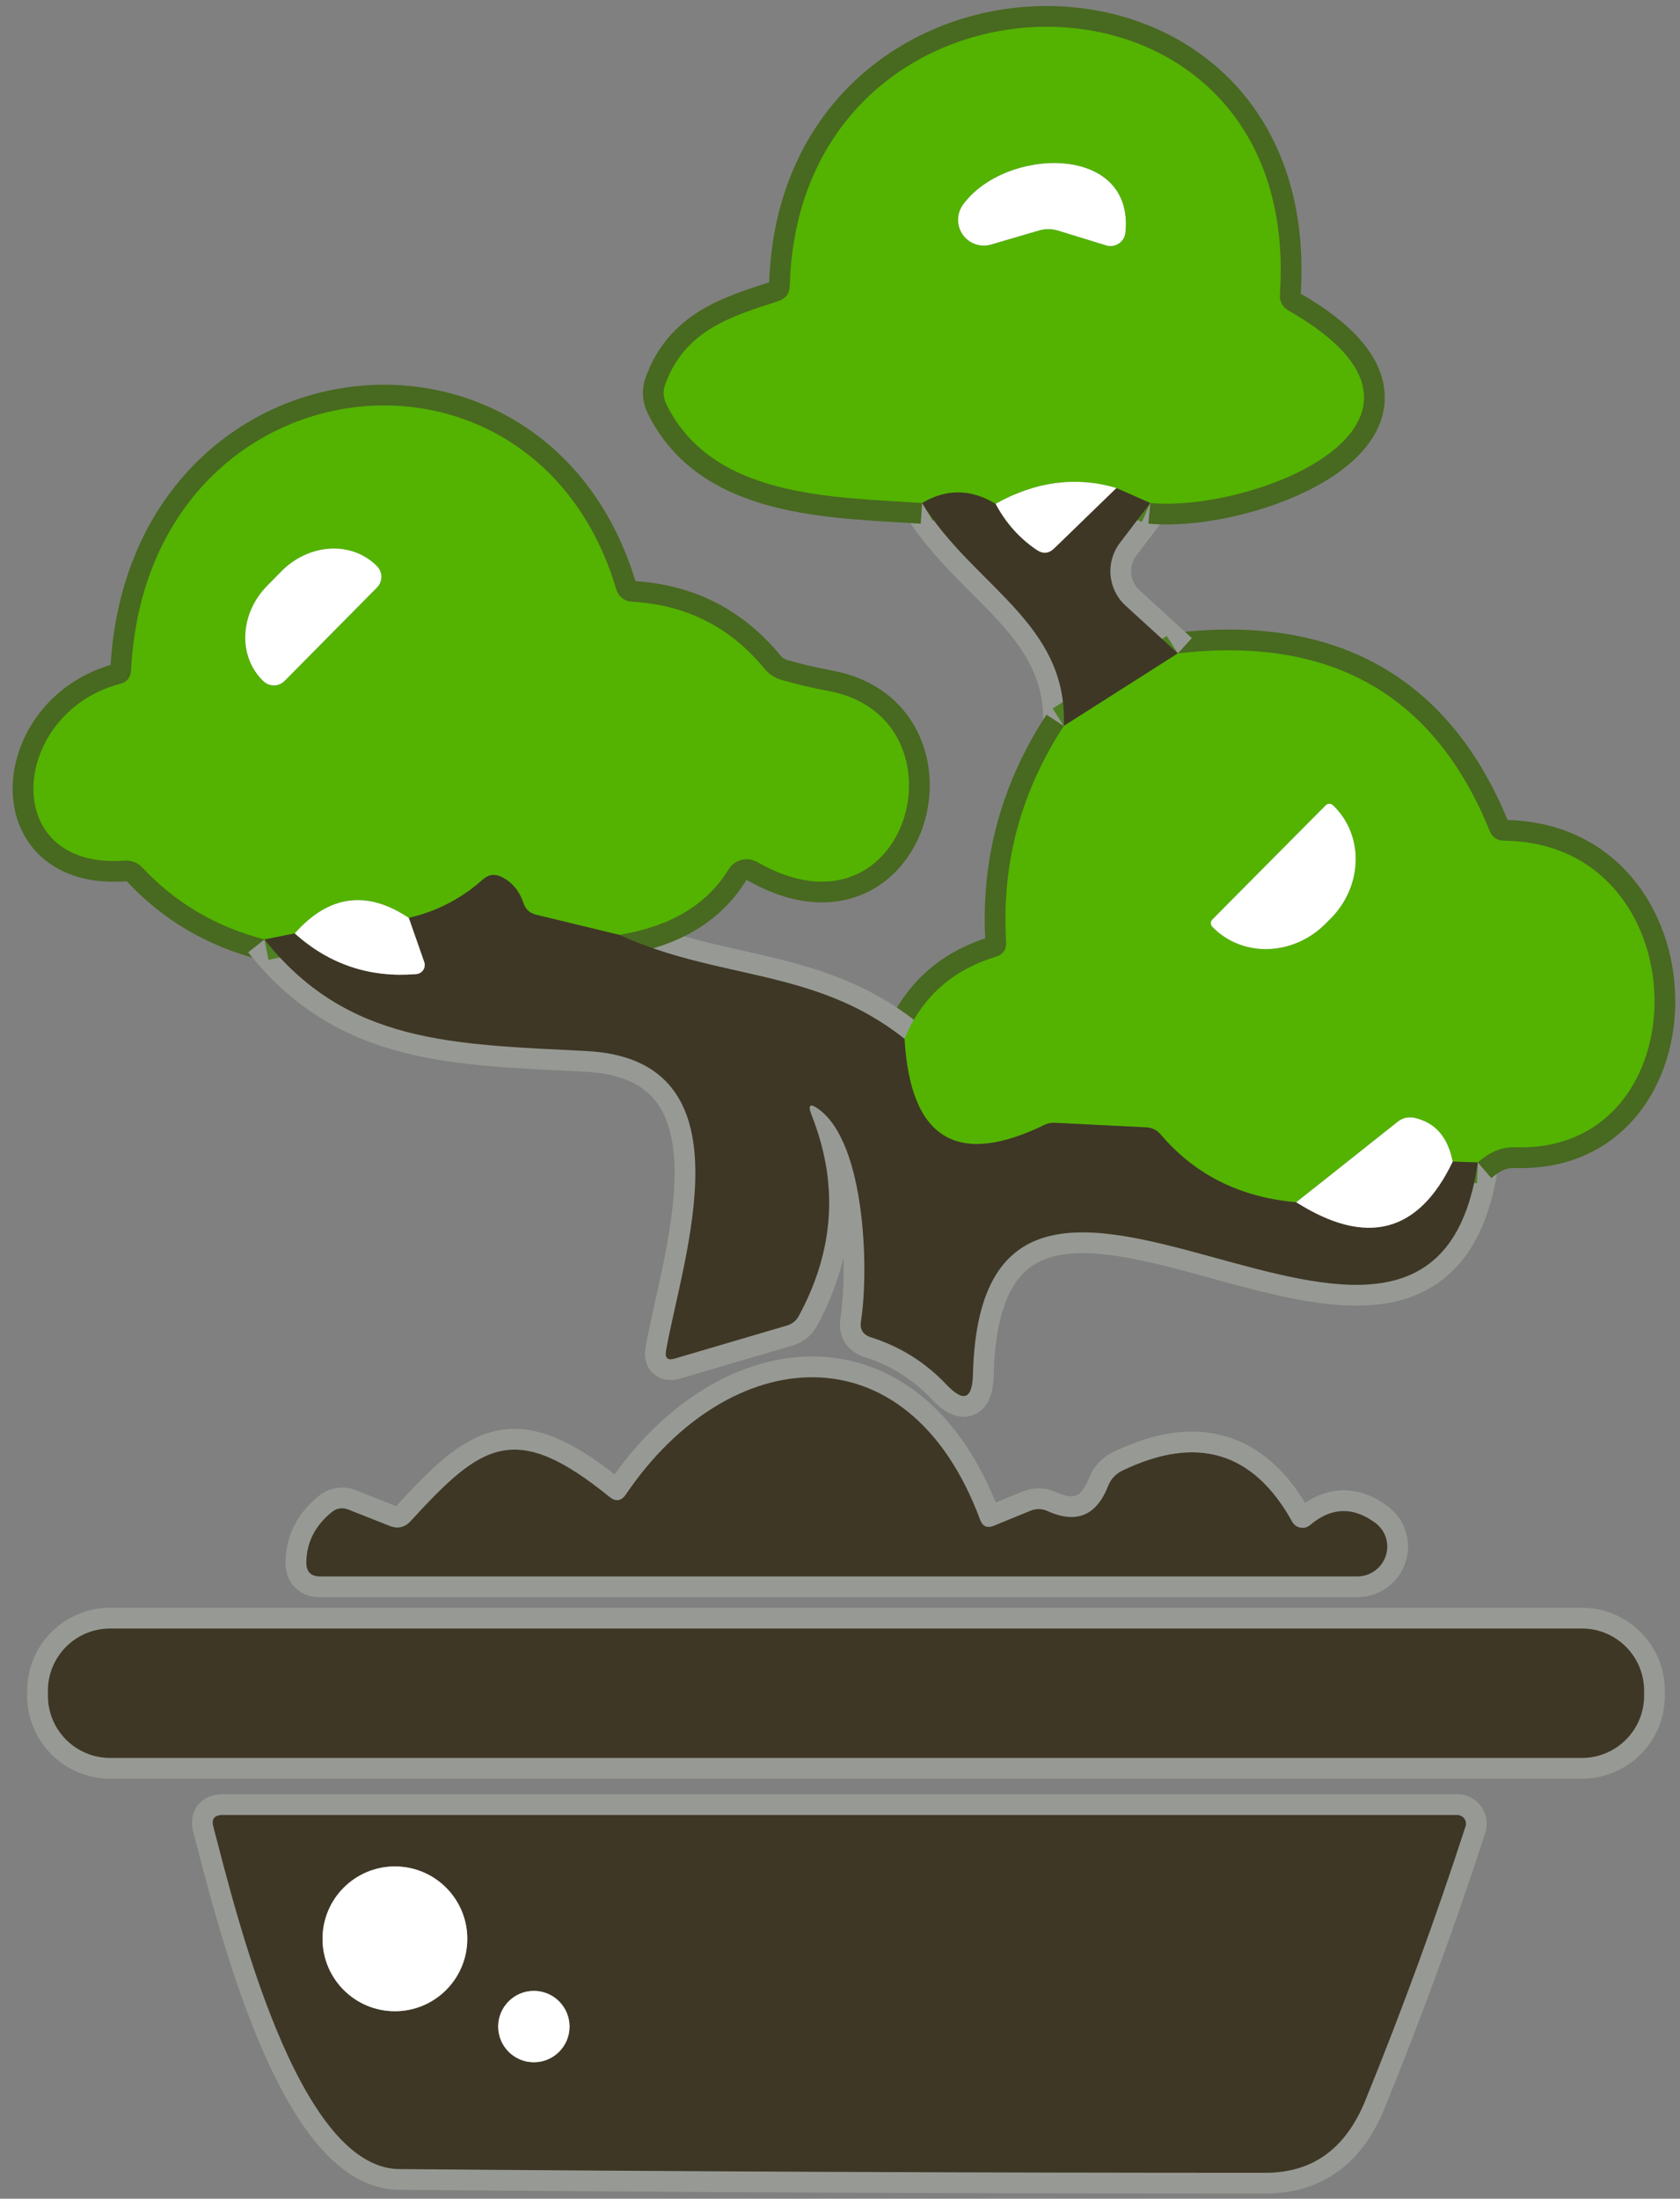 <?xml version="1.0" encoding="UTF-8"?> <svg xmlns="http://www.w3.org/2000/svg" width="81" height="106" viewBox="0 0 81 106" fill="none"><rect x="0" y="0" width="81" height="106" fill="#808080" stroke="none"/> <path d="M44.46 24.25C46.89 28.23 51.5 30.01 51.29 35" stroke="#979A94" stroke-width="2"></path> <path d="M51.29 35C49.21 38.187 48.283 41.653 48.51 45.4C48.53 45.78 48.36 46.023 48 46.13C45.9 46.77 44.437 48.087 43.61 50.08" stroke="#486920" stroke-width="2"></path> <path d="M43.61 50.08C39.32 46.66 34.66 47.26 29.86 45.07" stroke="#979A94" stroke-width="2"></path> <path d="M29.86 45.07C32.333 44.663 34.09 43.61 35.13 41.91C35.268 41.684 35.489 41.522 35.747 41.457C36.004 41.392 36.278 41.428 36.51 41.56C43.86 45.78 46.83 34.58 39.94 33.31C39.213 33.176 38.46 33 37.68 32.78C37.361 32.688 37.075 32.5 36.86 32.24C35.22 30.24 33.1 29.163 30.5 29.01C30.087 28.983 29.82 28.77 29.7 28.37C25.69 14.97 7.08 17.27 6.32 32.31C6.3 32.663 6.12 32.883 5.78 32.97C0.49 34.37 -0.12 41.94 6 41.49C6.162 41.477 6.325 41.502 6.476 41.56C6.627 41.619 6.761 41.712 6.87 41.83C8.457 43.53 10.417 44.683 12.75 45.29" stroke="#486920" stroke-width="2"></path> <path d="M12.75 45.29C16.75 50.34 21.87 50.34 28.27 50.67C36.36 51.08 32.91 60.57 32.11 65.13C32.05 65.47 32.187 65.593 32.52 65.5L37.92 63.91C38.187 63.837 38.387 63.677 38.52 63.43C40.233 60.263 40.437 57.04 39.13 53.76C38.937 53.26 39.053 53.167 39.48 53.48C41.73 55.12 41.9 61.24 41.51 63.7C41.45 64.093 41.61 64.35 41.99 64.47C43.41 64.923 44.623 65.683 45.63 66.75C46.457 67.623 46.883 67.46 46.91 66.26C47.34 48.99 69.01 71.81 71.25 56.04" stroke="#979A94" stroke-width="2"></path> <path d="M71.25 56.04C71.77 55.59 72.32 55.29 73.07 55.31C82.16 55.6 82.03 40.63 72.52 40.53C72.18 40.523 71.947 40.363 71.82 40.05C69.167 33.49 64.157 30.64 56.79 31.5" stroke="#486920" stroke-width="2"></path> <path d="M56.79 31.5L54.26 29.19C53.849 28.811 53.594 28.293 53.544 27.737C53.495 27.181 53.653 26.626 53.99 26.18L55.46 24.25" stroke="#979A94" stroke-width="2"></path> <path d="M55.46 24.25C60.56 24.72 71.42 20.29 62.14 14.98C61.833 14.807 61.69 14.543 61.71 14.19C62.88 -3.08 38.53 -2.8 38.08 13.77C38.067 14.15 37.88 14.4 37.52 14.52C35.29 15.24 33.01 15.91 32.07 18.54C31.957 18.853 31.973 19.163 32.12 19.47C34.33 24.01 40.13 23.96 44.46 24.25" stroke="#486920" stroke-width="2"></path> <path d="M55.46 24.25L53.83 23.53" stroke="#4F8023" stroke-width="2"></path> <path d="M53.83 23.53C51.89 22.95 49.947 23.203 48 24.29" stroke="#486920" stroke-width="2"></path> <path d="M48 24.29C46.813 23.57 45.633 23.557 44.46 24.25" stroke="#4F8023" stroke-width="2"></path> <path d="M53.83 23.53L50.83 26.44C50.57 26.693 50.29 26.72 49.99 26.52C49.15 25.953 48.487 25.21 48 24.29" stroke="#979A94" stroke-width="2"></path> <path d="M56.79 31.5L51.29 35" stroke="#4F8023" stroke-width="2"></path> <path d="M71.25 56.04L70.04 56" stroke="#4F8023" stroke-width="2"></path> <path d="M70.04 56C69.813 54.833 69.213 54.133 68.24 53.9C67.913 53.82 67.62 53.887 67.36 54.1L62.5 57.96" stroke="#486920" stroke-width="2"></path> <path d="M62.5 57.96C59.787 57.727 57.603 56.633 55.95 54.68C55.868 54.583 55.765 54.503 55.648 54.446C55.531 54.389 55.402 54.357 55.27 54.35L50.85 54.13C50.683 54.123 50.527 54.153 50.38 54.22C46.147 56.293 43.89 54.913 43.61 50.08" stroke="#4F8023" stroke-width="2"></path> <path d="M62.5 57.96C65.88 60.1 68.393 59.447 70.04 56" stroke="#979A94" stroke-width="2"></path> <path d="M14.21 45C15.877 46.493 17.83 47.147 20.07 46.96C20.138 46.955 20.203 46.934 20.262 46.899C20.32 46.864 20.37 46.817 20.407 46.76C20.444 46.702 20.467 46.637 20.474 46.57C20.482 46.502 20.473 46.434 20.45 46.37L19.71 44.25" stroke="#979A94" stroke-width="2"></path> <path d="M29.86 45.07L25.85 44.1C25.543 44.026 25.34 43.84 25.24 43.54C25.04 42.953 24.69 42.533 24.19 42.28C23.857 42.113 23.55 42.157 23.27 42.41C22.237 43.33 21.05 43.943 19.71 44.25" stroke="#4F8023" stroke-width="2"></path> <path d="M19.71 44.25C17.683 42.897 15.85 43.147 14.21 45" stroke="#486920" stroke-width="2"></path> <path d="M14.21 45L12.75 45.29" stroke="#4F8023" stroke-width="2"></path> <path d="M47.25 73.25C43.76 63.89 35.13 64.74 30.18 72.04C29.953 72.374 29.687 72.413 29.38 72.16C24.8 68.44 23.21 69.61 19.8 73.33C19.513 73.644 19.173 73.72 18.78 73.56L16.78 72.77C16.656 72.719 16.52 72.702 16.386 72.721C16.253 72.74 16.126 72.795 16.02 72.88C15.2 73.534 14.783 74.347 14.77 75.32C14.763 75.773 14.987 76 15.44 76H65.45C65.753 75.998 66.047 75.901 66.292 75.722C66.537 75.544 66.72 75.293 66.814 75.006C66.908 74.719 66.909 74.41 66.817 74.124C66.725 73.837 66.544 73.588 66.3 73.41C65.227 72.624 64.183 72.66 63.17 73.52C63.105 73.575 63.03 73.615 62.948 73.637C62.866 73.659 62.78 73.662 62.697 73.647C62.614 73.632 62.535 73.598 62.466 73.549C62.397 73.499 62.341 73.434 62.3 73.36C60.433 69.987 57.703 69.167 54.11 70.9C53.79 71.06 53.563 71.303 53.43 71.63C52.87 73.07 51.897 73.477 50.51 72.85C50.384 72.79 50.246 72.757 50.105 72.754C49.964 72.75 49.822 72.776 49.69 72.83L47.93 73.55C47.597 73.69 47.37 73.59 47.25 73.25Z" stroke="#979A94" stroke-width="2"></path> <path d="M79.27 81.51C79.27 80.714 78.954 79.951 78.391 79.388C77.829 78.826 77.066 78.51 76.27 78.51H5.31C4.514 78.51 3.751 78.826 3.189 79.388C2.626 79.951 2.31 80.714 2.31 81.51V81.75C2.31 82.545 2.626 83.308 3.189 83.871C3.751 84.434 4.514 84.75 5.31 84.75H76.27C77.066 84.75 77.829 84.434 78.391 83.871C78.954 83.308 79.27 82.545 79.27 81.75V81.51Z" stroke="#979A94" stroke-width="2"></path> <path d="M10.29 88.08C11.34 92.05 14.3 104.53 19.25 104.57C33.163 104.69 47.08 104.75 61 104.75C63.36 104.75 64.91 103.52 65.83 101.26C67.617 96.867 69.227 92.463 70.66 88.05C70.681 87.987 70.686 87.92 70.675 87.854C70.665 87.789 70.639 87.727 70.6 87.673C70.561 87.619 70.51 87.576 70.451 87.546C70.392 87.516 70.326 87.5 70.26 87.5H10.74C10.333 87.5 10.183 87.693 10.29 88.08Z" stroke="#979A94" stroke-width="2"></path> <path d="M47.78 11.79L50.1 11.11C50.394 11.025 50.703 11.025 50.99 11.11L53.33 11.83C53.432 11.861 53.539 11.87 53.644 11.855C53.749 11.841 53.85 11.803 53.939 11.744C54.028 11.686 54.103 11.609 54.158 11.518C54.214 11.427 54.249 11.325 54.26 11.22C54.71 6.9 48.45 7.08 46.43 9.87C46.278 10.079 46.195 10.331 46.193 10.589C46.191 10.848 46.27 11.101 46.418 11.313C46.567 11.524 46.778 11.684 47.023 11.77C47.267 11.855 47.532 11.862 47.78 11.79Z" stroke="#486920" stroke-width="2"></path> <path d="M13.72 32.83L18.18 28.32C18.315 28.182 18.39 27.996 18.388 27.803C18.386 27.61 18.308 27.426 18.17 27.29L18.14 27.26C17.855 26.978 17.512 26.762 17.128 26.623C16.745 26.483 16.33 26.425 15.907 26.45C15.483 26.475 15.06 26.583 14.661 26.769C14.261 26.954 13.894 27.213 13.58 27.53L12.88 28.24C12.247 28.881 11.868 29.722 11.827 30.577C11.785 31.432 12.085 32.232 12.66 32.8L12.69 32.83C12.827 32.966 13.012 33.043 13.205 33.043C13.398 33.043 13.583 32.966 13.72 32.83Z" stroke="#486920" stroke-width="2"></path> <path d="M63.92 38.82L58.45 44.33C58.404 44.377 58.379 44.44 58.379 44.505C58.379 44.57 58.404 44.633 58.45 44.68L58.51 44.74C59.205 45.428 60.165 45.792 61.177 45.753C62.19 45.714 63.173 45.274 63.91 44.53L64.16 44.28C64.898 43.538 65.33 42.552 65.362 41.539C65.394 40.527 65.023 39.57 64.33 38.88L64.27 38.82C64.223 38.774 64.16 38.748 64.095 38.748C64.03 38.748 63.967 38.774 63.92 38.82Z" stroke="#486920" stroke-width="2"></path> <path d="M22.53 93.47C22.53 92.544 22.162 91.657 21.508 91.002C20.853 90.348 19.966 89.98 19.04 89.98C18.114 89.98 17.227 90.348 16.572 91.002C15.918 91.657 15.55 92.544 15.55 93.47C15.55 94.396 15.918 95.283 16.572 95.938C17.227 96.592 18.114 96.96 19.04 96.96C19.966 96.96 20.853 96.592 21.508 95.938C22.162 95.283 22.53 94.396 22.53 93.47Z" stroke="#979A94" stroke-width="2"></path> <path d="M27.46 97.7C27.46 97.244 27.279 96.806 26.956 96.484C26.634 96.161 26.196 95.98 25.74 95.98C25.284 95.98 24.846 96.161 24.524 96.484C24.201 96.806 24.02 97.244 24.02 97.7C24.02 97.926 24.064 98.15 24.151 98.358C24.237 98.567 24.364 98.757 24.524 98.916C24.683 99.076 24.873 99.203 25.082 99.289C25.291 99.376 25.514 99.42 25.74 99.42C25.966 99.42 26.19 99.376 26.398 99.289C26.607 99.203 26.797 99.076 26.956 98.916C27.116 98.757 27.243 98.567 27.329 98.358C27.416 98.15 27.46 97.926 27.46 97.7Z" stroke="#979A94" stroke-width="2"></path> <path d="M55.46 24.25L53.83 23.53C51.89 22.95 49.947 23.203 48 24.29C46.813 23.57 45.633 23.557 44.46 24.25C40.13 23.96 34.33 24.01 32.12 19.47C31.973 19.163 31.957 18.853 32.07 18.54C33.01 15.91 35.29 15.24 37.52 14.52C37.88 14.4 38.067 14.15 38.08 13.77C38.53 -2.8 62.88 -3.08 61.71 14.19C61.69 14.543 61.833 14.807 62.14 14.98C71.42 20.29 60.56 24.72 55.46 24.25ZM47.78 11.79L50.1 11.11C50.394 11.025 50.703 11.025 50.99 11.11L53.33 11.83C53.431 11.862 53.539 11.87 53.644 11.856C53.749 11.841 53.85 11.803 53.939 11.745C54.028 11.686 54.103 11.609 54.158 11.518C54.214 11.428 54.249 11.326 54.26 11.22C54.71 6.9 48.45 7.08 46.43 9.87C46.278 10.079 46.195 10.331 46.193 10.59C46.191 10.848 46.269 11.101 46.418 11.313C46.567 11.525 46.778 11.684 47.023 11.77C47.267 11.856 47.532 11.863 47.78 11.79Z" fill="#53B300"></path> <path d="M47.78 11.79C47.532 11.862 47.267 11.855 47.023 11.77C46.778 11.684 46.567 11.524 46.418 11.313C46.27 11.101 46.191 10.848 46.193 10.589C46.195 10.331 46.278 10.079 46.43 9.87C48.45 7.08 54.71 6.9 54.26 11.22C54.249 11.325 54.214 11.427 54.158 11.518C54.103 11.609 54.028 11.686 53.939 11.744C53.85 11.803 53.749 11.841 53.644 11.855C53.539 11.87 53.432 11.861 53.33 11.83L50.99 11.11C50.703 11.025 50.394 11.025 50.1 11.11L47.78 11.79Z" fill="white"></path> <path d="M29.86 45.07L25.85 44.1C25.543 44.026 25.34 43.84 25.24 43.54C25.04 42.953 24.69 42.533 24.19 42.28C23.857 42.113 23.55 42.156 23.27 42.41C22.237 43.33 21.05 43.943 19.71 44.25C17.683 42.896 15.85 43.146 14.21 45L12.75 45.29C10.417 44.683 8.457 43.53 6.87 41.83C6.761 41.712 6.627 41.619 6.476 41.56C6.325 41.502 6.162 41.477 6 41.49C-0.12 41.94 0.49 34.37 5.78 32.97C6.12 32.883 6.3 32.663 6.32 32.31C7.08 17.27 25.69 14.97 29.7 28.37C29.82 28.77 30.087 28.983 30.5 29.01C33.1 29.163 35.22 30.24 36.86 32.24C37.075 32.5 37.361 32.688 37.68 32.78C38.46 33 39.213 33.176 39.94 33.31C46.83 34.58 43.86 45.78 36.51 41.56C36.278 41.428 36.004 41.392 35.747 41.457C35.489 41.522 35.268 41.684 35.13 41.91C34.09 43.61 32.333 44.663 29.86 45.07ZM13.72 32.83L18.18 28.32C18.315 28.182 18.39 27.996 18.388 27.803C18.386 27.61 18.308 27.425 18.17 27.29L18.14 27.26C17.855 26.978 17.512 26.761 17.128 26.622C16.745 26.483 16.33 26.424 15.907 26.45C15.483 26.475 15.06 26.583 14.661 26.768C14.261 26.954 13.894 27.212 13.58 27.53L12.88 28.24C12.247 28.881 11.868 29.722 11.827 30.577C11.785 31.432 12.085 32.231 12.66 32.8L12.69 32.83C12.827 32.966 13.012 33.042 13.205 33.042C13.398 33.042 13.583 32.966 13.72 32.83Z" fill="#53B300"></path> <path d="M53.83 23.53L50.83 26.44C50.57 26.693 50.29 26.72 49.99 26.52C49.15 25.953 48.487 25.21 48 24.29C49.947 23.203 51.89 22.95 53.83 23.53Z" fill="white"></path> <path d="M48 24.29C48.487 25.21 49.15 25.953 49.99 26.52C50.29 26.72 50.57 26.693 50.83 26.44L53.83 23.53L55.46 24.25L53.99 26.18C53.653 26.625 53.495 27.18 53.544 27.737C53.594 28.293 53.849 28.811 54.26 29.19L56.79 31.5L51.29 35C51.5 30.01 46.89 28.23 44.46 24.25C45.633 23.556 46.813 23.57 48 24.29Z" fill="#3E3725"></path> <path d="M13.72 32.83C13.583 32.966 13.398 33.043 13.205 33.043C13.012 33.043 12.827 32.966 12.69 32.83L12.66 32.8C12.085 32.232 11.785 31.432 11.827 30.577C11.868 29.722 12.247 28.881 12.88 28.24L13.58 27.53C13.894 27.213 14.261 26.954 14.661 26.769C15.06 26.583 15.483 26.475 15.907 26.45C16.33 26.425 16.745 26.483 17.128 26.623C17.512 26.762 17.855 26.978 18.14 27.26L18.17 27.29C18.308 27.426 18.386 27.61 18.388 27.803C18.39 27.996 18.315 28.182 18.18 28.32L13.72 32.83Z" fill="white"></path> <path d="M56.79 31.5C64.157 30.64 69.167 33.49 71.82 40.05C71.947 40.363 72.18 40.523 72.52 40.53C82.03 40.63 82.16 55.6 73.07 55.31C72.32 55.29 71.77 55.59 71.25 56.04L70.04 56C69.813 54.833 69.213 54.133 68.24 53.9C67.913 53.82 67.62 53.887 67.36 54.1L62.5 57.96C59.787 57.727 57.603 56.633 55.95 54.68C55.868 54.583 55.765 54.503 55.648 54.446C55.531 54.389 55.402 54.357 55.27 54.35L50.85 54.13C50.683 54.123 50.527 54.153 50.38 54.22C46.147 56.293 43.89 54.913 43.61 50.08C44.437 48.087 45.9 46.77 48 46.13C48.36 46.023 48.53 45.78 48.51 45.4C48.283 41.653 49.21 38.187 51.29 35L56.79 31.5ZM63.92 38.82L58.45 44.33C58.404 44.377 58.379 44.44 58.379 44.505C58.379 44.571 58.404 44.633 58.45 44.68L58.51 44.74C59.205 45.428 60.165 45.792 61.177 45.753C62.19 45.714 63.173 45.274 63.91 44.53L64.16 44.28C64.898 43.538 65.33 42.552 65.362 41.539C65.394 40.527 65.023 39.57 64.33 38.88L64.27 38.82C64.223 38.774 64.16 38.749 64.095 38.749C64.03 38.749 63.967 38.774 63.92 38.82Z" fill="#53B300"></path> <path d="M63.92 38.82C63.967 38.774 64.03 38.748 64.095 38.748C64.16 38.748 64.223 38.774 64.27 38.82L64.33 38.88C65.023 39.57 65.394 40.527 65.362 41.539C65.33 42.552 64.898 43.538 64.16 44.28L63.91 44.53C63.173 45.274 62.19 45.714 61.177 45.753C60.165 45.792 59.205 45.428 58.51 44.74L58.45 44.68C58.404 44.633 58.379 44.57 58.379 44.505C58.379 44.44 58.404 44.377 58.45 44.33L63.92 38.82Z" fill="white"></path> <path d="M29.86 45.07C34.66 47.26 39.32 46.66 43.61 50.08C43.89 54.913 46.147 56.293 50.38 54.22C50.527 54.153 50.683 54.123 50.85 54.13L55.27 54.35C55.402 54.356 55.531 54.389 55.648 54.446C55.765 54.503 55.868 54.582 55.95 54.68C57.603 56.633 59.787 57.727 62.5 57.96C65.88 60.1 68.393 59.447 70.04 56L71.25 56.04C69.01 71.81 47.34 48.99 46.91 66.26C46.883 67.46 46.457 67.623 45.63 66.75C44.623 65.683 43.41 64.923 41.99 64.47C41.61 64.35 41.45 64.093 41.51 63.7C41.9 61.24 41.73 55.12 39.48 53.48C39.053 53.166 38.937 53.26 39.13 53.76C40.437 57.04 40.233 60.263 38.52 63.43C38.387 63.676 38.187 63.837 37.92 63.91L32.52 65.5C32.187 65.593 32.05 65.47 32.11 65.13C32.91 60.57 36.36 51.08 28.27 50.67C21.87 50.34 16.75 50.34 12.75 45.29L14.21 45C15.877 46.493 17.83 47.147 20.07 46.96C20.138 46.955 20.203 46.934 20.262 46.899C20.32 46.864 20.37 46.816 20.407 46.759C20.444 46.702 20.467 46.637 20.474 46.57C20.482 46.502 20.473 46.434 20.45 46.37L19.71 44.25C21.05 43.943 22.237 43.33 23.27 42.41C23.55 42.157 23.857 42.113 24.19 42.28C24.69 42.533 25.04 42.953 25.24 43.54C25.34 43.84 25.543 44.026 25.85 44.1L29.86 45.07Z" fill="#3E3725"></path> <path d="M19.71 44.25L20.45 46.37C20.473 46.434 20.482 46.502 20.474 46.57C20.467 46.637 20.444 46.702 20.407 46.759C20.37 46.816 20.32 46.864 20.262 46.899C20.203 46.934 20.138 46.955 20.07 46.96C17.83 47.147 15.877 46.493 14.21 45C15.85 43.147 17.683 42.897 19.71 44.25Z" fill="white"></path> <path d="M70.04 56C68.393 59.447 65.88 60.1 62.5 57.96L67.36 54.1C67.62 53.887 67.913 53.82 68.24 53.9C69.213 54.133 69.813 54.833 70.04 56Z" fill="white"></path> <path d="M47.93 73.55L49.69 72.83C49.822 72.776 49.964 72.75 50.105 72.754C50.246 72.757 50.384 72.79 50.51 72.85C51.897 73.477 52.87 73.07 53.43 71.63C53.563 71.303 53.79 71.06 54.11 70.9C57.703 69.167 60.433 69.987 62.3 73.36C62.341 73.434 62.397 73.499 62.466 73.549C62.535 73.598 62.614 73.632 62.697 73.647C62.78 73.662 62.866 73.659 62.948 73.637C63.03 73.615 63.105 73.575 63.17 73.52C64.183 72.66 65.227 72.624 66.3 73.41C66.544 73.588 66.725 73.837 66.817 74.124C66.909 74.41 66.908 74.719 66.814 75.006C66.72 75.293 66.537 75.544 66.292 75.722C66.047 75.901 65.753 75.998 65.45 76H15.44C14.987 76 14.763 75.773 14.77 75.32C14.783 74.347 15.2 73.534 16.02 72.88C16.126 72.795 16.253 72.74 16.386 72.721C16.52 72.702 16.656 72.719 16.78 72.77L18.78 73.56C19.173 73.72 19.513 73.644 19.8 73.33C23.21 69.61 24.8 68.44 29.38 72.16C29.687 72.413 29.953 72.374 30.18 72.04C35.13 64.74 43.76 63.89 47.25 73.25C47.37 73.59 47.597 73.69 47.93 73.55Z" fill="#3E3725"></path> <path d="M76.27 78.51H5.31C3.653 78.51 2.31 79.853 2.31 81.51V81.75C2.31 83.407 3.653 84.75 5.31 84.75H76.27C77.927 84.75 79.27 83.407 79.27 81.75V81.51C79.27 79.853 77.927 78.51 76.27 78.51Z" fill="#3E3725"></path> <path d="M19.25 104.57C14.3 104.53 11.34 92.05 10.29 88.08C10.183 87.693 10.333 87.5 10.74 87.5H70.26C70.326 87.5 70.392 87.516 70.451 87.546C70.51 87.576 70.561 87.619 70.6 87.673C70.639 87.727 70.665 87.789 70.675 87.854C70.686 87.92 70.681 87.987 70.66 88.05C69.227 92.463 67.617 96.867 65.83 101.26C64.91 103.52 63.36 104.75 61 104.75C47.08 104.75 33.163 104.69 19.25 104.57ZM22.53 93.47C22.53 92.544 22.162 91.657 21.508 91.002C20.853 90.348 19.966 89.98 19.04 89.98C18.114 89.98 17.227 90.348 16.572 91.002C15.918 91.657 15.55 92.544 15.55 93.47C15.55 94.396 15.918 95.283 16.572 95.938C17.227 96.592 18.114 96.96 19.04 96.96C19.966 96.96 20.853 96.592 21.508 95.938C22.162 95.283 22.53 94.396 22.53 93.47ZM27.46 97.7C27.46 97.244 27.279 96.806 26.956 96.484C26.634 96.161 26.196 95.98 25.74 95.98C25.284 95.98 24.846 96.161 24.524 96.484C24.201 96.806 24.02 97.244 24.02 97.7C24.02 97.926 24.064 98.15 24.151 98.358C24.237 98.567 24.364 98.757 24.524 98.916C24.683 99.076 24.873 99.203 25.082 99.289C25.291 99.376 25.514 99.42 25.74 99.42C25.966 99.42 26.19 99.376 26.398 99.289C26.607 99.203 26.797 99.076 26.956 98.916C27.116 98.757 27.243 98.567 27.329 98.358C27.416 98.15 27.46 97.926 27.46 97.7Z" fill="#3E3725"></path> <path d="M19.04 96.96C20.968 96.96 22.53 95.397 22.53 93.47C22.53 91.543 20.968 89.98 19.04 89.98C17.113 89.98 15.55 91.543 15.55 93.47C15.55 95.397 17.113 96.96 19.04 96.96Z" fill="white"></path> <path d="M25.74 99.42C26.69 99.42 27.46 98.65 27.46 97.7C27.46 96.75 26.69 95.98 25.74 95.98C24.79 95.98 24.02 96.75 24.02 97.7C24.02 98.65 24.79 99.42 25.74 99.42Z" fill="white"></path> </svg> 
